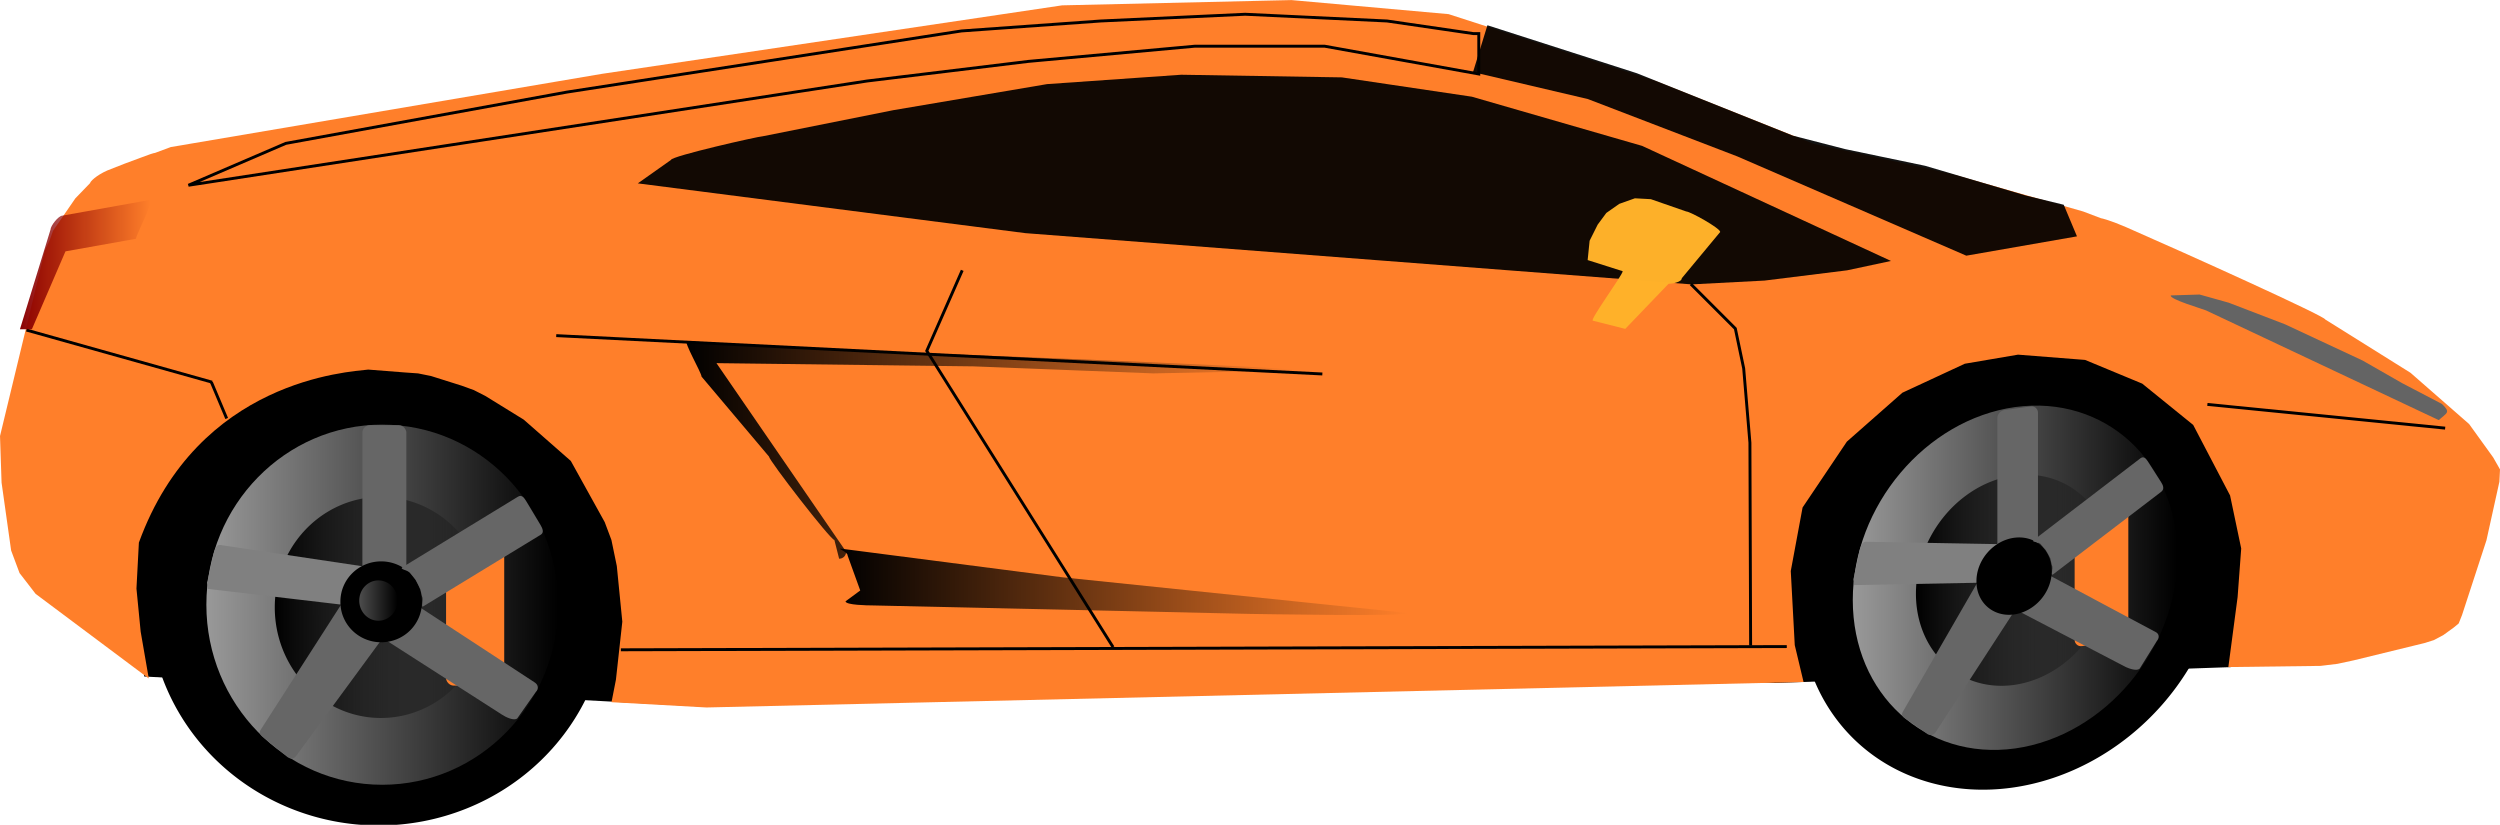 <?xml version="1.0"?>
<svg xmlns:rdf="http://www.w3.org/1999/02/22-rdf-syntax-ns#" xmlns="http://www.w3.org/2000/svg" xmlns:cc="http://web.resource.org/cc/" xmlns:xlink="http://www.w3.org/1999/xlink" xmlns:dc="http://purl.org/dc/elements/1.1/" xmlns:svg="http://www.w3.org/2000/svg" id="svg2" viewBox="0 0 853.84 281.7" version="1.0">
  <defs id="defs3">
    <linearGradient id="linearGradient10789">
      <stop id="stop10791" stop-color="#999" offset="0"/>
      <stop id="stop10793" stop-color="#999" stop-opacity="0" offset="1"/>
    </linearGradient>
    <linearGradient id="linearGradient28572" y2="764.37" xlink:href="#linearGradient10789" gradientUnits="userSpaceOnUse" x2="110.18" gradientTransform="matrix(1.02 0 0 1.032 -7.498 1276.3)" y1="764.37" x1="-7.598"/>
    <linearGradient id="linearGradient28574" y2="773.72" gradientUnits="userSpaceOnUse" y1="773.72" x2="88.093" x1="26">
      <stop id="stop11684" offset="0"/>
      <stop id="stop11686" stop-opacity="0" offset="1"/>
    </linearGradient>
    <linearGradient id="linearGradient28576" y2="861.69" gradientUnits="userSpaceOnUse" x2="76.933" y1="861.69" x1="64.111">
      <stop id="stop13488" stop-color="#4d4d4d" offset="0"/>
      <stop id="stop13490" stop-color="#4d4d4d" stop-opacity="0" offset="1"/>
    </linearGradient>
    <linearGradient id="linearGradient28578" y2="764.37" xlink:href="#linearGradient10789" gradientUnits="userSpaceOnUse" x2="110.18" gradientTransform="matrix(.941 -.13 0 .977 554.22 1315.6)" y1="764.37" x1="-7.598"/>
    <linearGradient id="linearGradient28582" y2="1651.6" gradientUnits="userSpaceOnUse" x2="353.8" gradientTransform="translate(3.799 360.92)" y1="1651.6" x1="144.92">
      <stop id="stop21960" offset="0"/>
      <stop id="stop21962" stop-opacity="0" offset="1"/>
    </linearGradient>
    <linearGradient id="linearGradient28584" y2="1588.1" gradientUnits="userSpaceOnUse" x2="-35.931" gradientTransform="translate(-2)" y1="1588.1" x1="-80.719">
      <stop id="stop23065" stop-color="#8b0000" offset="0"/>
      <stop id="stop23067" stop-color="#8b0000" stop-opacity="0" offset="1"/>
    </linearGradient>
    <linearGradient id="linearGradient28586" y2="1696.4" gradientUnits="userSpaceOnUse" x2="393.25" y1="1696.4" x1="199.23">
      <stop id="stop28459" offset="0"/>
      <stop id="stop28461" stop-opacity="0" offset="1"/>
    </linearGradient>
  </defs>
  <g id="layer1" transform="translate(-87.131 -221.43)">
    <g id="g28588" transform="translate(176.66 -1274.4)">
      <g id="g28527" transform="translate(-20.895 -376.12)">
        <path id="rect28521" d="m477.29 1984.3l242.15 11.4c1.33 0 22.34 14.4 22.34 15.7l20.9 70.3-69.46 18.1-155.64 5.4-60.29-3.1c-1.33 0-2.4-1-2.4-2.4v-113c0-1.3 1.07-2.4 2.4-2.4z"/>
        <path id="rect28524" d="m-31.713 1996.6h205.89c1.37 0 2.48 1.1 2.48 2.5v111.8c0 1.4-1.11 2.5-2.48 2.5l-193.55-10.4-14.822-103.9c0-1.4 1.105-2.5 2.479-2.5z"/>
        <g id="g28465" transform="translate(18.996 374.22)">
          <g id="g26622" transform="translate(1.9 -.023)">
            <g id="g22140" transform="translate(-3.799 -361.02)">
              <path id="path1899" d="m50.101 751.04a55.325 60.074 0 1 1 -110.65 0 55.325 60.074 0 1 1 110.65 0z" transform="matrix(1.419 0 0 1.269 51.018 1111.4)"/>
              <path id="path3673" fill="url(#linearGradient28572)" d="m104.89 2065.3c0 33.9-26.913 61.5-60.071 61.5s-60.068-27.6-60.068-61.5c0-34 26.91-61.5 60.068-61.5s60.071 27.5 60.071 61.5z"/>
              <path id="path5468" d="m88.093 773.72a31.046 29.918 0 1 1 -62.093 0 31.046 29.918 0 1 1 62.093 0z" fill="url(#linearGradient28574)" transform="matrix(1.168 0 0 1.262 -22.252 1089.8)"/>
              <rect id="rect3675" ry="2.532" height="51.712" width="15.017" y="2004" x="38.037" fill="#666"/>
              <path id="rect3681" d="m-14.845 2057.1l2.09-9.4c0.472-1.4 0.851-3 2.258-2.8l48.07 7.2c1.408 0.2 0.889-0.4 0.418 1l-3.494 10c-0.472 1.4-1.985 2.3-3.392 2.2l-45.886-5.4c-0.037-2.5-0.536-1.5-0.064-2.8z" fill="gray"/>
              <path id="rect5459" d="m33.588 2069.6l8.139 5.9c1.127 0.8 3.686 0.5 2.878 1.7l-29.145 39.7c-0.807 1.2-1.937 1.2-3.064 0.4l-7.711-6.3c-1.127-0.8-2.241-1.8-1.434-2.9l27.632-43c0.806-1.2 1.577 3.7 2.704 4.5z" fill="#666"/>
              <rect id="rect5477" ry="2.532" height="48.526" width="19.861" y="2044.4" x="66.618" fill="#ff7f2a"/>
              <path id="rect5461" d="m45.887 2073.9l7.51-7.5c1.014-1 2.788-1.1 3.979-0.4l39.585 25.9c1.19 0.8 1.333 2.2 0.319 3.2l-6.329 9c-1.014 1-3.969-0.4-5.16-1.2l-41.765-26.8c-1.19-0.8 0.848-1.2 1.861-2.2z" fill="#666"/>
              <path id="path3685" d="m73.371 764.7a20.302 20.539 0 1 1 -40.603 0 20.302 20.539 0 1 1 40.603 0z" transform="matrix(.686 0 0 .668 8.05 1553.5)"/>
              <path id="rect5474" d="m93.9 2029.8l4.992 8.3c0.717 1.2 1.248 2.6 0.059 3.3l-40.012 24.4c-1.187 0.8 0.187-2.1-0.529-3.3l-0.548-2.4-0.789-1.6-0.876-1.7-1.75-2.2c-0.717-1.2-3.911-1.3-2.724-2.1l39.467-24.1c1.187-0.7 1.993 0.2 2.71 1.4z" fill="#666"/>
              <path id="path12599" d="m76.933 861.69a6.411 6.886 0 1 1 -12.822 0 6.411 6.886 0 1 1 12.822 0z" fill="url(#linearGradient28576)" transform="matrix(1.02 0 0 1 -28.426 1202.2)"/>
              <path id="path13500" d="m50.101 751.04a55.325 60.074 0 1 1 -110.65 0 55.325 60.074 0 1 1 110.65 0z" transform="matrix(1.309 -.18 0 1.202 608.22 1151.9)"/>
              <path id="path13502" fill="url(#linearGradient28578)" d="m657.93 2048.5c0 32.1-24.83 61.6-55.43 65.9-30.6 4.2-55.44-18.5-55.44-50.7 0-32.1 24.84-61.6 55.44-65.9 30.6-4.2 55.43 18.5 55.43 50.7z"/>
              <path id="path13504" d="m88.093 773.72a31.046 29.918 0 1 1 -62.093 0 31.046 29.918 0 1 1 62.093 0z" fill="url(#linearGradient28574)" transform="matrix(1.078 -.148 0 1.195 540.6 1140.8)"/>
              <rect id="rect13506" ry="2.398" transform="matrix(.991 -.136 0 1 0 0)" height="48.973" width="13.989" y="2081" x="601.86" fill="#666"/>
              <path id="path13508" d="m547.44 2055.9l1.93-9.1c0.43-1.4 0.78-2.9 2.08-3l44.36 0.8c1.3 0 0.82-0.5 0.39 0.8l-3.23 10c-0.43 1.3-1.83 2.4-3.13 2.4l-42.34 0.8c-0.04-2.4-0.5-1.3-0.06-2.7z" fill="gray"/>
              <path id="path13510" d="m592.13 2061.6l7.51 4.6c1.04 0.6 3.4 0 2.66 1.2l-26.9 41.4c-0.74 1.1-1.78 1.3-2.82 0.7l-7.12-5c-1.04-0.6-2.07-1.4-1.32-2.6l25.5-44.2c0.74-1.2 1.45 3.3 2.49 3.9z" fill="#666"/>
              <rect id="rect13512" ry="2.398" transform="matrix(.991 -.136 0 1 0 0)" height="45.956" width="18.502" y="2119.3" x="628.49" fill="#ff7f2a"/>
              <path id="path13514" d="m603.48 2064.1l6.93-8c0.94-1 2.58-1.4 3.67-0.9l36.54 19.5c1.09 0.6 1.23 1.9 0.29 3l-5.84 9.4c-0.94 1-3.66 0-4.76-0.5l-38.54-20.1c-1.1-0.6 0.78-1.3 1.71-2.4z" fill="#666"/>
              <path id="path13516" d="m73.371 764.7a20.302 20.539 0 1 1 -40.603 0 20.302 20.539 0 1 1 40.603 0z" transform="matrix(.633 -.087 0 .633 568.56 1576.1)"/>
              <path id="path13518" d="m647.79 2016.3l4.61 7.2c0.66 1 1.15 2.3 0.05 3.2l-36.92 28.2c-1.1 0.8 0.17-2.1-0.49-3.1l-0.51-2.3-0.72-1.4-0.81-1.4-1.62-1.9c-0.66-1.1-3.61-0.8-2.51-1.6l36.42-27.9c1.1-0.8 1.84 0 2.5 1z" fill="#666"/>
              <path id="rect13524" d="m-32.789 1911l5.381-2 147.22-25 157.2-23.4 78.33-1.8 53.67 4.8 70.84 22.9 53.85 21.4 39.84 8.6 4.92 1.2 4.81 1.2 42.47 12.1 6.06 2.3c0.28 0 3.4 0.8 8.7 3.1 20.35 8.9 67.94 30.4 67.94 31.5l29.11 18.2 20.01 17.5 8.22 11.4 2.33 4.1-0.21 4.2-4.42 20-8.33 25.5-1.15 2.9-1.69 1.4-3.59 2.6-3.22 1.7-3.18 1-24.16 5.9-5.57 1.2-5.77 0.7-31.49 0.4 3.16-23.9 1.23-16.6-3.8-18.1-12.6-24.1-17.4-14.1-19.52-8.1-22.91-1.8-18.18 3.1-21.31 9.9-18.96 16.7-15.13 22.5-4.03 21.7 1.36 25.3 3.01 12.6-374.7 8.7-32.43-1.8 1.51-7.7 2.18-19.8-1.88-19-1.84-8.9-2.29-6.1-11.58-20.9-16.072-14.1-13.123-8.1-3.928-2-4.138-1.5-10.467-3.3-4.442-0.9-4.276-0.3-12.75-1c-6.688 0.8-58.076 3.4-78.325 59.1l-0.827 15.7 1.437 14.7 2.772 16-38.648-28.9-5.486-7.1-2.876-7.7-3.269-23.2-0.531-15.9 15.282-63.3 1.727-3.7 1.094-3.1 7.645-11.1 5.03-5.2c0-0.5 2.036-2.6 5.864-4.3 3.693-1.5 8.171-3.2 11.508-4.4 2.541-1 4.42-1.6 4.79-1.6z" fill="#ff7f2a"/>
              <path id="path15488" d="m126.32 2080.7l398.2-1.1" stroke="#000" stroke-width="1px" fill="none"/>
              <path id="path15490" d="m512.17 2079.3l-0.24-69.3-2.13-25.4-2.85-13.6-15.2-15.2" stroke="#000" stroke-width="1px" fill="none"/>
              <path id="path15492" d="m294.43 2079.8l-63.63-101.2 12.11-27.5" stroke="#000" stroke-width="1px" fill="none"/>
              <path id="path15494" d="m104.24 1973.4l261.66 13.1" stroke="#000" stroke-width="1px" fill="none"/>
              <path id="path15496" d="m-76.695 1971.5l63.398 17.8" stroke="#000" stroke-width="1px" fill="none"/>
              <path id="path15502" d="m-13.534 1989.3l5.223 12.4" stroke="#000" stroke-width="1px" fill="none"/>
              <path id="path15504" d="m668.17 1996.9l81.21 8.1" stroke="#000" stroke-width="1px" fill="none"/>
              <path id="rect15506" d="m174.84 1905.3l44.54-8.9 52.5-8.9 45.82-3.2 54.85 0.9 44.41 6.6 58.16 16.8 84.99 39.3-15.01 3.2-28.18 3.5-24.95 1.3-227.51-17.5-132.36-17 11.32-8c0-1.3 30.06-8.1 31.42-8.1z" fill-opacity=".929"/>
              <path id="rect16394" d="m544.47 1909.7l27.31 5.7 34.56 10.2 12.76 3.1 4.53 10.8-37.8 6.6-78.19-33.9-51.07-19.6-39.21-9.2 4.92-16 51.07 16.4 53.24 21.3 17.88 4.6z" fill-opacity=".924"/>
              <path id="rect18367" d="m456.51 1947.6l0.67-6.6 2.75-5.5 2.96-4 4.42-3.1 5.34-1.9 5.45 0.3 12.08 4.2c1.33 0 11.6 5.7 11.6 7l-13.12 15.8c0 1.3-3.2 1.9-4.53 1.9l-14.78 15.4-11.05-2.8c-1.33 0 10.18-15.6 10.18-16.9l-11.97-3.8z" fill="#ffb22a" fill-opacity=".989"/>
              <path id="rect20185" d="m148.9 1975.3l52.43 3.1c1.33 0 156.26 5.6 156.26 6.9l-49.4 1-61.45-2.4-87.77-1.1 44.28 64.4c0 1.4-1.07 2.4-2.39 2.4l-1.62-6.4c-1.33 0-22.34-27.2-22.34-28.5l-23.03-27.3c0-1.3-6.3-12.1-4.97-12.1z" fill="url(#linearGradient28582)"/>
            </g>
            <path id="rect22175" d="m-68.224 1571.4l30.108-5.4c1.329 0-4.962 12-4.962 13.3l-24.087 4.3-11.474 26.6h-4.08l10.435-34c0-1.3 2.732-4.8 4.06-4.8z" fill="url(#linearGradient28584)"/>
            <path id="rect23071" d="m1334.5 1203.7c4 1.5 2.8 2 1.2 5.5l-87.8-2.7c-1.3 0-13.1 1.5-13.1 0.1l8.9-4.2 10.2-1.4 20.7-0.9 29.2 0.8 15.4 1.7 15.3 1.1z" fill="#646464" transform="rotate(23.478)"/>
          </g>
          <path id="rect26674" d="m199.52 1685.1l75.71 9.8 118.02 12.2c0 1.3-52.6 0.3-53.93 0.3l-129.12-2.9c-1.33 0-9.05-0.1-9.05-1.4l5.02-3.7-4.3-11.9c0-1.4-3.68-2.4-2.35-2.4z" fill="url(#linearGradient28586)"/>
        </g>
      </g>
      <path id="path28570" d="m8.073 1544.8l-33.242 14.3 231.75-35.6 55.09-6.7 56.98-5.2h44.17l52.71 9.5v-13.8h-1.9l-29.44-4.3-48.44-2.3-49.39 2.3-47.49 3.4-134.87 20.9-95.927 17.5z" stroke="#000" stroke-width="1px" fill="none"/>
    </g>
  </g>
</svg>

